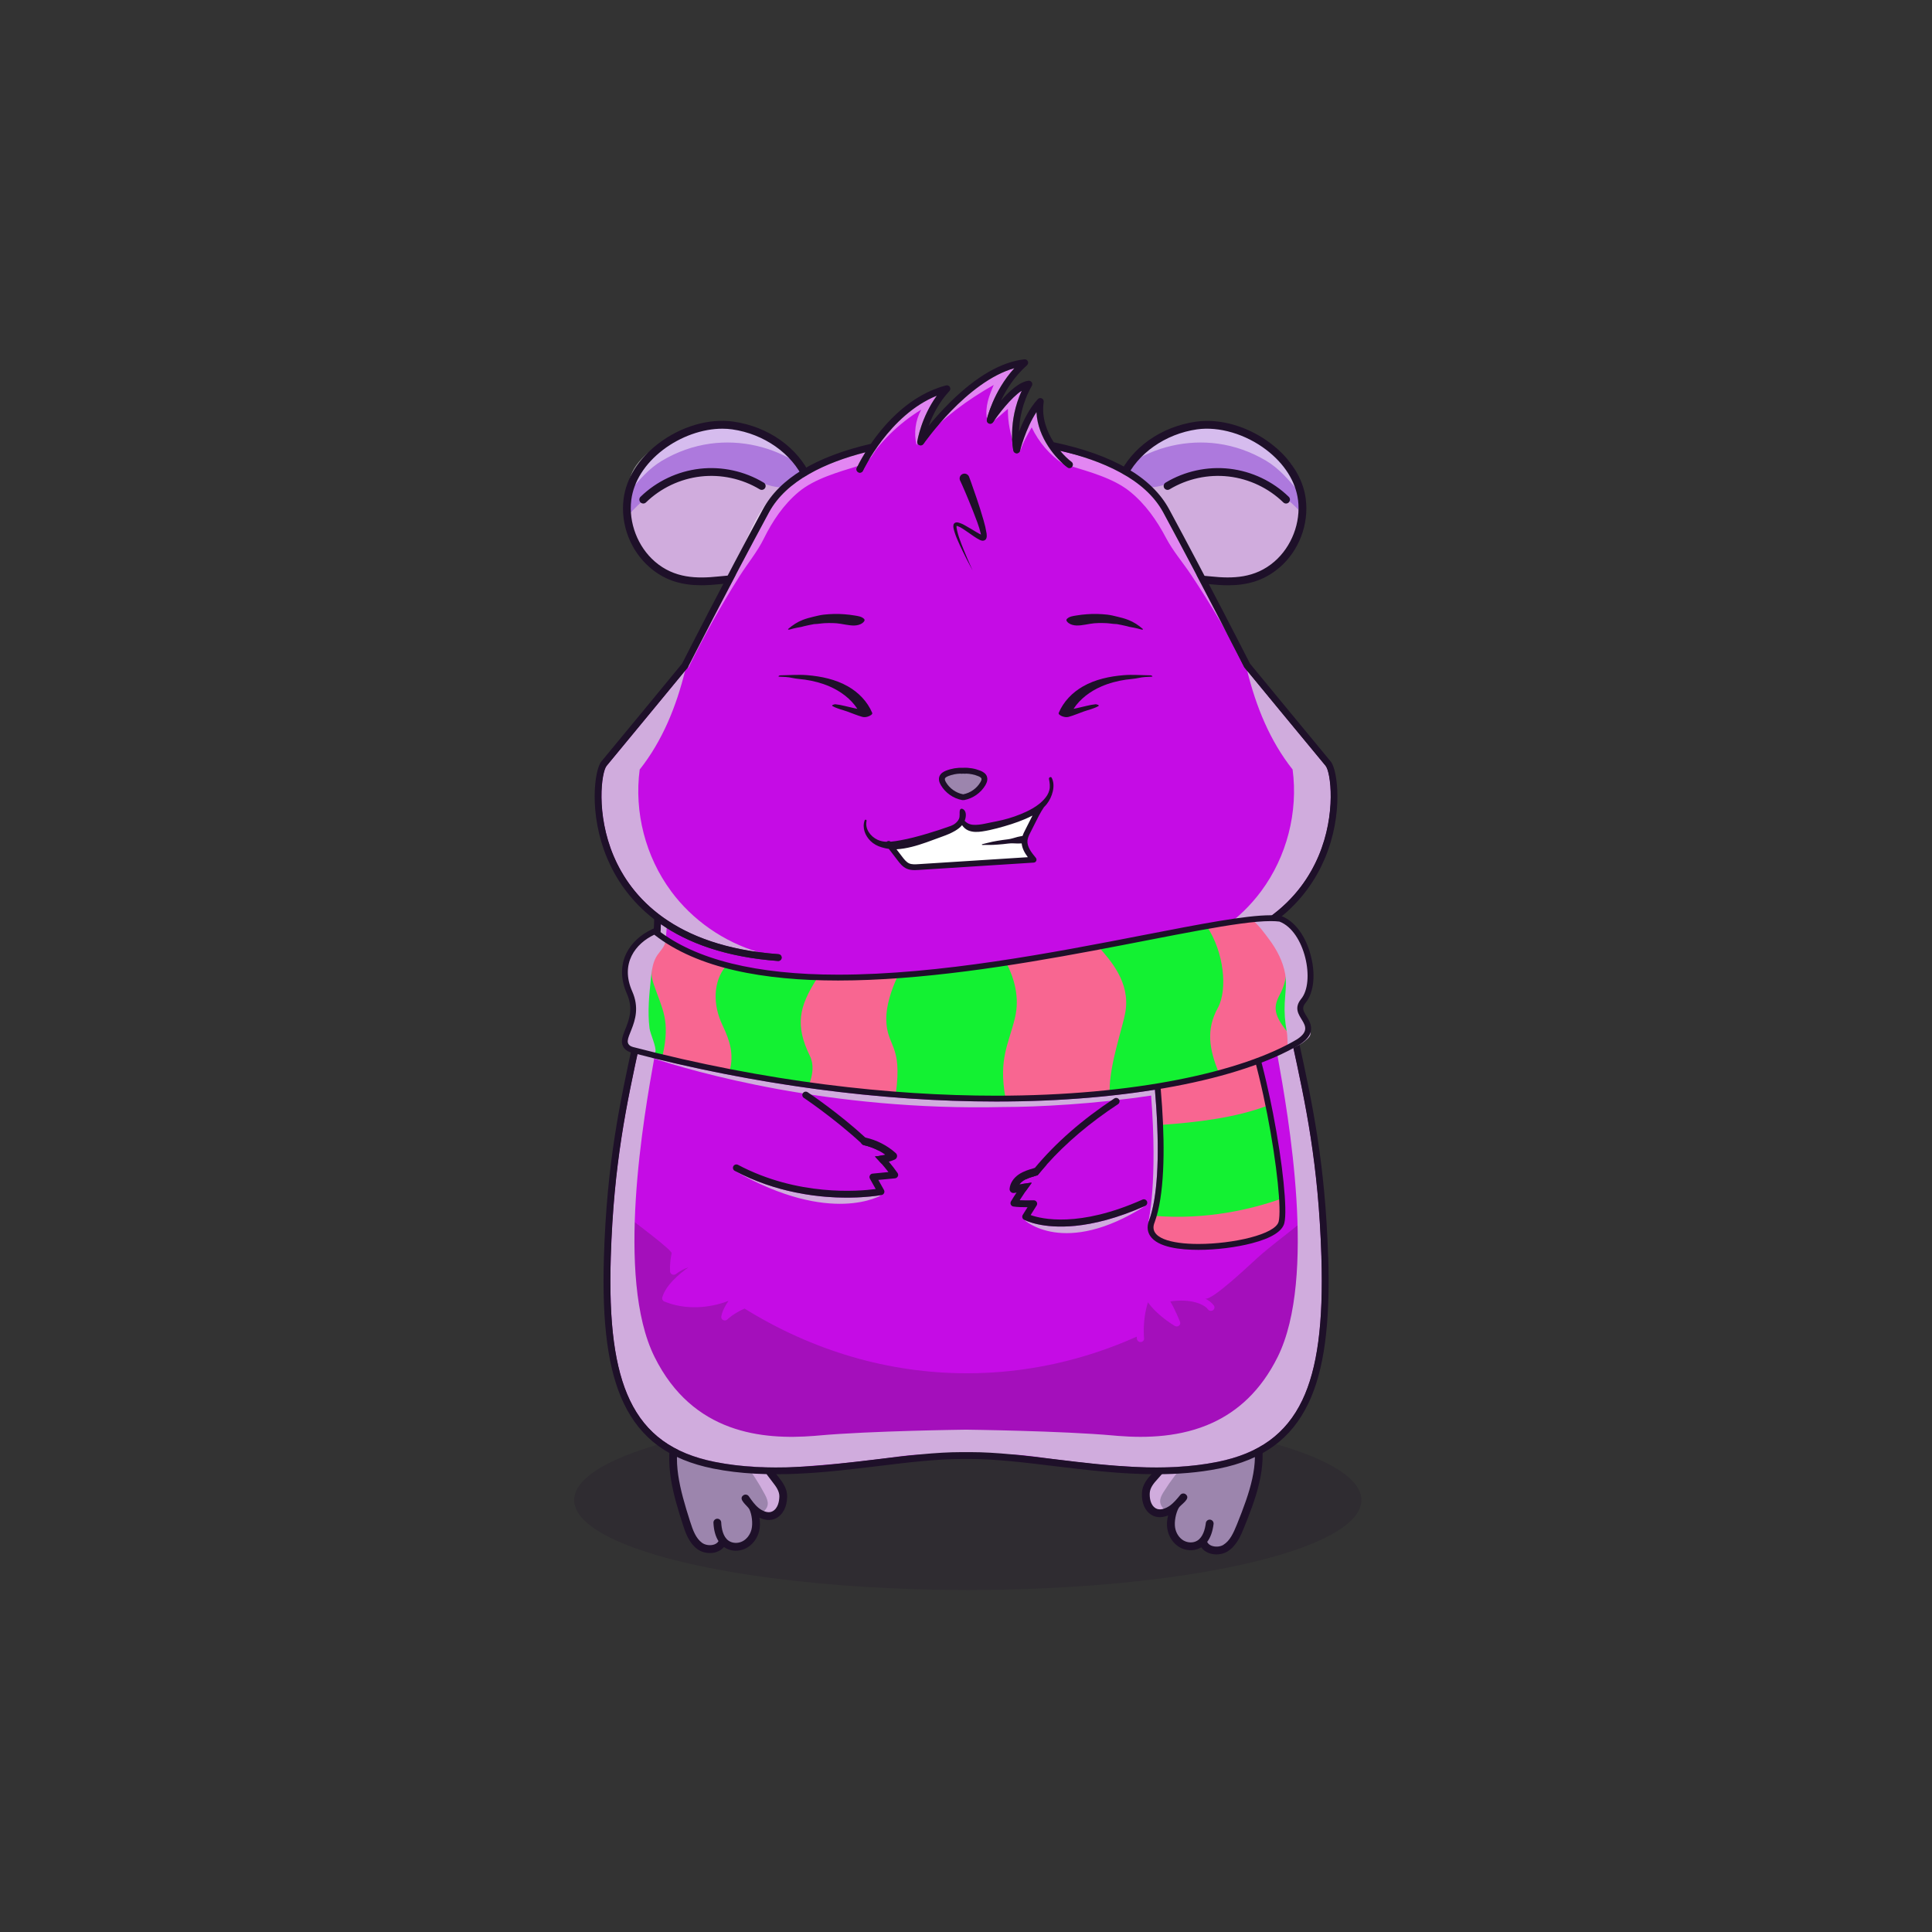 
<svg xmlns="http://www.w3.org/2000/svg" viewBox="0 0 841.89 841.89" xmlns:xlink="http://www.w3.org/1999/xlink">

<rect x="0" y="0" width="841.89" height="841.89" fill="#333333" stroke="none"/>

<title>CryptoHamsters</title>
<desc xmlns:cryptohamsters="https://cryptohamsters.co/">
<cryptohamsters:gene-1>3</cryptohamsters:gene-1>
<cryptohamsters:gene-2>12913893</cryptohamsters:gene-2>
<cryptohamsters:gene-3>1306930</cryptohamsters:gene-3>
<cryptohamsters:gene-4>16279185</cryptohamsters:gene-4>
<cryptohamsters:gene-5>19</cryptohamsters:gene-5>
<cryptohamsters:gene-6>15860822</cryptohamsters:gene-6>
<cryptohamsters:gene-7>9</cryptohamsters:gene-7>
<cryptohamsters:gene-8>15</cryptohamsters:gene-8>
<cryptohamsters:gene-9>11368925</cryptohamsters:gene-9>
<cryptohamsters:gene-10>12300781</cryptohamsters:gene-10>
<cryptohamsters:gene-11>9174093</cryptohamsters:gene-11>
<cryptohamsters:gene-12>3</cryptohamsters:gene-12>
<cryptohamsters:gene-13>5</cryptohamsters:gene-13>
<cryptohamsters:gene-14>4</cryptohamsters:gene-14>
<cryptohamsters:gene-15>13842286</cryptohamsters:gene-15>
<cryptohamsters:gene-16>15541169</cryptohamsters:gene-16>
<cryptohamsters:gene-17>7448312</cryptohamsters:gene-17>
<cryptohamsters:gene-18>10257837</cryptohamsters:gene-18>
</desc>


<rect width="841.89" height="841.89" fill="transparent"/>

<g id="tail-texture">
</g>

<g id="tail">
</g>

<g id="ears-texture">
  <g id="ears-texture" clip-path="url(#clip-ears-base)">
    <polygon points="167.71 75.4 312.51 65.7 443.53 115.85 439.31 386.94 313.71 392.84 167.71 373.05 167.71 75.4" class="ears-texture-primary" fill="#ad79dd"/>
    <polygon points="673.69 107.76 555.15 85.11 450.54 116.92 447.31 383.83 577.26 392.84 673.69 385.99 673.69 107.76" class="ears-texture-primary" fill="#ad79dd"/>
  </g>
</g>

<g id="ears">
  <defs>
    <clipPath id="clip-ears-base">
      <path id="c`" data-name="fill" d="M353.7,221.41c0,9.67-4.19,18.45-11.21,23.48-7.21,5.18-16.12,5.97-24.74,6.73-1.6,.14-3.14,.28-4.68,.43-2.44,.25-4.92,.44-7.4,.44-7.17,0-14.35-1.51-20.83-7.11-6.09-5.26-9.96-13.12-10.69-21.17-.2-2.13-.16-4.28,.1-6.41,1.04-8.3,6.07-16.27,14.15-22.44,7.83-5.97,17.44-9.39,26.38-9.39,1.55,0,3.04,.1,4.44,.31,13.5,1.93,25.51,10.06,31.08,20.91,.25,.49,.49,.99,.72,1.5,1.76,3.92,2.69,8.32,2.69,12.73Zm212.77-3.6c-1.04-8.3-6.07-16.28-14.15-22.46-9.19-7-21-10.48-30.81-9.08-13.31,1.9-25.17,9.83-30.84,20.46-.35,.64-.66,1.28-.96,1.95-5.74,12.77-2,28.68,8.53,36.21,7.21,5.18,16.12,5.97,24.79,6.74,1.56,.14,3.09,.27,4.62,.43,2.45,.26,4.93,.44,7.42,.44,7.15,0,14.33-1.51,20.82-7.11,6.38-5.51,10.33-13.87,10.78-22.32,.09-1.76,.03-3.52-.19-5.25Z" style="fill: #d91c5c;"/>
    </clipPath>
  </defs>

  <g>
    <path id="ca" data-name="shadow" d="M353.7,221.41c0,9.67-4.19,18.45-11.21,23.48-7.21,5.18-16.12,5.97-24.74,6.73-1.6,.14-3.14,.28-4.68,.43-2.44,.25-4.92,.44-7.4,.44-7.17,0-14.35-1.51-20.83-7.11-6.09-5.26-9.96-13.12-10.69-21.17,4.5-5.37,10.42-9.81,15.94-12.55,11.3-5.64,24.85-7.07,36.91-3.03,4.2,1.4,8.29,3.4,12.7,3.71,4.17,.3,8.87-1.44,10.6-5.15,.25,.49,.49,.99,.72,1.5,1.76,3.92,2.69,8.32,2.69,12.73Zm198.02-9.76c-11.3-5.64-24.85-7.07-36.91-3.03-4.2,1.4-8.29,3.4-12.7,3.71s-9.42-1.65-10.87-5.82c-.2,.07-.38,.14-.57,.22-.35,.64-.66,1.28-.96,1.95-5.74,12.77-2,28.68,8.53,36.21,7.21,5.18,16.12,5.97,24.79,6.74,1.56,.14,3.09,.27,4.62,.43,2.45,.26,4.93,.44,7.42,.44,7.15,0,14.33-1.51,20.82-7.11,6.38-5.51,10.33-13.87,10.78-22.32-4.36-4.85-9.83-8.86-14.94-11.41Z" fill="#d0acdd" style="mix-blend-mode: multiply;"/>
    <path id="cb" data-name="light" d="M288.52,200.72c-5.83,3.47-9.94,8.42-14.26,13.52-1.49-10.2,7.43-16.95,14.95-21.94,5.48-3.63,11.75-6.09,18.27-6.95,15.26-2.03,31.39,4.66,40.73,16.91-11.26-7.55-25.34-10.78-38.77-8.92-7.38,1.02-14.52,3.58-20.92,7.39Zm263.13,0c5.83,3.47,9.94,8.42,14.26,13.52,1.49-10.2-7.43-16.95-14.95-21.94-5.48-3.63-11.75-6.09-18.27-6.95-15.26-2.03-31.39,4.66-40.73,16.91,11.26-7.55,25.34-10.78,38.77-8.92,7.38,1.02,14.52,3.58,20.92,7.39Z" fill="#fff" opacity="0.5" style="mix-blend-mode: overlay"/>
    <path id="cc" data-name="line" d="M280.3,219.41c-.44,0-.89-.17-1.22-.52-.65-.67-.64-1.75,.03-2.4,6.97-6.78,16.14-11.12,25.8-12.23,9.66-1.11,19.57,1.04,27.9,6.06,.8,.48,1.06,1.53,.58,2.33-.48,.8-1.53,1.06-2.33,.58-7.69-4.63-16.84-6.62-25.76-5.59-8.92,1.03-17.38,5.04-23.82,11.3-.33,.32-.76,.48-1.18,.48Zm281.33-.52c.65-.67,.64-1.75-.03-2.4-6.97-6.78-16.14-11.12-25.8-12.23-9.66-1.11-19.57,1.04-27.9,6.06-.8,.48-1.06,1.53-.58,2.33,.48,.8,1.53,1.06,2.33,.58,7.69-4.63,16.84-6.62,25.76-5.59,8.92,1.03,17.38,5.04,23.82,11.3,.33,.32,.76,.48,1.18,.48s.89-.17,1.22-.52Zm-4.08,28.41c-7.07,6.1-14.78,7.74-22.42,7.74-2.6,0-5.2-.19-7.76-.45-1.51-.16-3.04-.3-4.57-.43-8.98-.79-18.26-1.61-26.05-7.2-7.85-5.63-12.26-15.5-12.26-25.62,0-4.65,.93-9.35,2.89-13.71,5.64-12.56,18.58-21.72,33.76-23.88,10.63-1.52,22.86,2.07,32.72,9.58,8.64,6.6,14.02,15.17,15.15,24.16,1.39,11.09-2.99,22.52-11.45,29.83Zm8.08-29.4c-1.01-8.07-5.92-15.84-13.83-21.88-9.01-6.87-20.58-10.28-30.17-8.92-13.83,1.97-26.05,10.57-31.14,21.91-5.58,12.41-1.95,27.86,8.25,35.17,7.04,5.05,15.85,5.82,24.37,6.58,1.56,.14,3.1,.27,4.63,.43,9.31,.98,19.1,.87,27.6-6.48,7.5-6.47,11.54-17,10.3-26.83Zm-221.65,29.05c-7.79,5.59-17.08,6.41-26.05,7.2-1.53,.14-3.06,.27-4.57,.43-2.56,.26-5.16,.45-7.76,.45-7.64,0-15.35-1.63-22.42-7.74-8.46-7.31-12.84-18.73-11.45-29.83,1.13-8.98,6.51-17.56,15.15-24.16,9.85-7.51,22.08-11.1,32.72-9.58,15.18,2.17,28.13,11.32,33.76,23.88,6.21,13.84,2.1,31.11-9.37,39.33Zm8.87-25.55c0-4.2-.84-8.44-2.61-12.38-5.09-11.34-17.31-19.94-31.14-21.91-1.4-.2-2.85-.3-4.32-.3-8.61,0-18.16,3.35-25.86,9.21-7.9,6.04-12.82,13.8-13.83,21.88-1.24,9.83,2.8,20.36,10.3,26.83,8.5,7.34,18.29,7.45,27.6,6.48,1.54-.16,3.09-.3,4.63-.43,8.52-.76,17.33-1.53,24.37-6.58,6.96-4.99,10.85-13.77,10.85-22.79Z" style="fill: #1e1029;"/>
  </g>
</g>

<g id="legs-texture">
  <ellipse cx="421.72" cy="653.67" rx="171.53" ry="39.19" fill="#1e1029" opacity="0.2"/>

  <g id="legs-texture" clip-path="url(#clip-legs-base)">
    <polygon points="168 463.87 312.8 454.16 443.82 504.31 439.61 775.41 314 781.31 168 761.51 168 463.87" class="skin-texture-primary" fill="#9c85ad"/>
    <polygon points="673.98 496.22 555.44 473.57 450.83 505.39 447.6 772.29 577.55 781.31 673.98 774.45 673.98 496.22" class="skin-texture-primary" fill="#9c85ad"/>
  </g>
</g>

<g id="legs">
  <defs>
    <clipPath id="clip-legs-base">
      <path id="fill-7" data-name="fill" d="M337.33,645.35c1.61,2.04,3.18,4.25,3.13,6.84h0c-.1,3.55-1.37,6.11-3.58,7.2-2.21,1.12-5.01-.13-6.89-1.67-1.75-1.44-3.09-3.36-4.39-5.22-.27-.39-.8-.48-1.2-.21-.37,.26-.39,.46-.4,.53-.07,.68,1.08,1.88,1.84,2.68,.64,.67,1.2,1.25,1.47,1.82,1.23,2.55,1.66,6.65,.99,9.33-.63,2.53-2.27,4.69-4.39,5.77-.34,.17-.69,.31-1.04,.43-2,.64-4.25,.37-5.88-.77-2.12-1.49-3.36-4.47-3.57-8.61-.01-.23-.11-.44-.28-.59-.17-.15-.39-.23-.61-.22-.23,0-.44,.11-.59,.28-.15,.17-.23,.38-.22,.61,.15,3.13,.84,5.67,2.07,7.57l.28,.43-.25,.45c-.48,.84-1.3,1.49-2.37,1.86-2.01,.68-4.42,.32-6.03-.84-2.92-2.11-4.25-5.7-5.57-9.83-4.56-14.29-8.01-27.1-3.94-39.21,1.29-3.85,3.17-6.81,5.58-8.81,2.83-2.33,6.48-3.21,9.52-2.3,4.32,1.31,7.31,5.76,9.95,9.69l.37,.55c.45,.66,.89,1.31,1.32,1.92l8.95,12.48c.5,.69,.99,1.39,1.49,2.09,1.36,1.94,2.74,3.89,4.21,5.74Zm209.32-19.64c-1.01-3.94-2.67-7.03-4.92-9.19-2.65-2.53-6.23-3.68-9.33-2.99-4.41,.99-7.71,5.21-10.64,8.93-.64,.81-1.26,1.61-1.87,2.34l-9.84,11.79c-.52,.61-1.03,1.23-1.54,1.85l-.14,.17c-1.39,1.69-2.96,3.61-4.58,5.38-1.76,1.91-3.49,3.99-3.62,6.59-.1,2.05,.16,5.73,3.03,7.44,2.12,1.28,5.01,.24,7-1.16,1.83-1.29,3.3-3.09,4.77-4.88,.3-.36,.83-.41,1.19-.13,.36,.29,.36,.5,.37,.56,.02,.68-1.22,1.8-2.03,2.54-.69,.62-1.28,1.16-1.59,1.7-1.41,2.45-2.15,6.5-1.68,9.22,.44,2.57,1.92,4.84,3.95,6.08,.32,.2,.67,.37,1.01,.51,1.96,.79,4.22,.68,5.91-.34,2.83-1.69,3.84-5.46,4.19-8.32,.03-.23,.14-.43,.32-.57,.18-.14,.4-.2,.62-.17,.48,.06,.8,.48,.75,.95-.38,3.1-1.26,5.59-2.62,7.4l-.31,.41,.22,.46c.41,.88,1.18,1.58,2.24,2.03l.05,.02c1.93,.77,4.33,.61,6.01-.42,3.06-1.88,4.65-5.36,6.28-9.39h0c5.59-13.92,9.97-26.45,6.8-38.81Z" style="fill: #f16ea5;"/>
    </clipPath>
  </defs>

  <g>
    <path id="shadow-6" data-name="shadow" d="M333.27,651.17c-2.59-4.93-5.66-9.62-9.14-13.97-3.62-4.53-7.79-8.77-12.94-11.44-5.15-2.67-11.41-3.62-16.81-1.49,1.66-3.72,3.78-7.4,7.05-9.83s7.95-3.34,11.48-1.31c1.79,1.03,3.12,2.68,4.41,4.29,6.3,7.89,12.6,15.78,18.67,23.85,1.75,2.33,3.5,4.72,4.48,7.46s1.08,5.94-.39,8.45c-.89,1.52-2,2.85-3.8,3.19-.54,.1-4.49-.85-4.2-1.09,3.18-2.6,3.02-4.65,1.2-8.12Zm173.89-1.19c2.95-4.73,6.35-9.18,10.14-13.26,3.95-4.25,8.41-8.17,13.74-10.46,5.33-2.29,11.65-2.77,16.87-.25-1.39-3.84-3.22-7.66-6.31-10.32s-7.68-3.92-11.36-2.15c-1.86,.89-3.31,2.44-4.71,3.95-6.86,7.4-13.73,14.81-20.37,22.42-1.92,2.19-3.84,4.45-5.02,7.11-1.18,2.67-1.52,5.85-.23,8.46,.78,1.58,1.79,2.99,3.56,3.46,.53,.14,4.55-.52,4.27-.78-2.98-2.83-2.67-4.86-.6-8.18Z" fill="#d0acdd" style="mix-blend-mode: multiply;"/>
    <path id="line-5" data-name="line" d="M339.33,643.77c-1.43-1.78-2.78-3.71-4.1-5.57-.51-.72-1.01-1.44-1.53-2.16l-8.95-12.48c-.54-.75-1.09-1.58-1.66-2.41-2.87-4.29-6.14-9.13-11.32-10.7-3.85-1.16-8.4-.1-11.88,2.77-2.78,2.3-4.93,5.65-6.38,9.96-4.66,13.89,.3,29.43,3.93,40.79,1.12,3.52,2.66,8.35,6.51,11.12,2.26,1.63,5.45,2.11,8.17,1.24l.18-.06c1.33-.46,2.4-1.2,3.18-2.16,.02,.02,.04,.04,.06,.05,2.3,1.61,5.33,2,8.09,1.11,.49-.16,.98-.36,1.45-.6,2.77-1.41,4.9-4.19,5.71-7.42,.46-1.88,.49-3.91,.11-5.94,2.2,1.07,4.78,1.52,7.13,.36,3.1-1.55,4.87-4.9,4.98-9.43,.08-3.45-1.85-6.18-3.68-8.48Zm.28,8.4c-.05,1.85-.5,5.17-3.11,6.46-1.87,.94-4.38-.26-5.98-1.57-1.66-1.36-2.97-3.24-4.23-5.05-.54-.77-1.6-.95-2.37-.42-2.52,1.77,1.9,4.58,2.63,6.09,1.12,2.33,1.56,6.24,.93,8.75-.57,2.3-2.05,4.25-3.95,5.22-1.96,1-4.38,.89-6.05-.28-2.41-1.69-3.07-5.26-3.2-7.95-.04-.94-.84-1.67-1.78-1.62-.93,.05-1.66,.84-1.61,1.78,.16,3.31,.91,5.97,2.21,7.99-.46,.82-1.26,1.25-1.91,1.47-1.7,.56-3.85,.28-5.25-.73-2.71-1.96-3.98-5.41-5.25-9.4-4.52-14.15-7.93-26.81-3.94-38.68,1.24-3.7,3.03-6.53,5.32-8.42,2.61-2.15,5.97-2.97,8.73-2.14,4.03,1.22,6.93,5.53,9.49,9.35,.59,.87,1.15,1.71,1.71,2.5l8.95,12.48c.51,.7,1.01,1.42,1.52,2.13,1.34,1.9,2.72,3.87,4.21,5.73,1.51,1.92,2.99,3.97,2.94,6.29Zm209.51-27.1c-1.13-4.4-3.02-7.9-5.63-10.4-3.26-3.12-7.72-4.51-11.64-3.63-5.29,1.18-8.9,5.78-12.09,9.84-.62,.79-1.24,1.57-1.83,2.29l-9.85,11.78c-.57,.68-1.12,1.36-1.68,2.04-1.45,1.76-2.94,3.58-4.49,5.26-1.99,2.16-4.11,4.74-4.29,8.19-.23,4.52,1.29,7.99,4.27,9.77,2.24,1.32,4.86,1.07,7.13,.16-.53,2-.65,4.02-.33,5.93,.57,3.29,2.49,6.21,5.15,7.82,.46,.28,.92,.51,1.4,.7,2.69,1.08,5.75,.92,8.15-.52,.02,0,.05-.03,.07-.04,.7,1.01,1.73,1.83,3.01,2.38l.18,.07c2.64,1.06,5.86,.81,8.23-.64,4.04-2.48,5.93-7.18,7.31-10.61,4.45-11.07,10.54-26.21,6.91-40.4Zm-16,48.11c-1.47,.9-3.64,1.02-5.29,.34-.63-.27-1.4-.76-1.79-1.61,1.44-1.91,2.38-4.51,2.79-7.8,.11-.94-.55-1.78-1.48-1.9-.93-.12-1.78,.55-1.9,1.48-.33,2.68-1.25,6.19-3.78,7.7-1.74,1.04-4.17,.97-6.05-.17-1.83-1.11-3.15-3.16-3.55-5.5-.44-2.55,.29-6.42,1.58-8.65,.84-1.46,5.45-3.94,3.06-5.89-.73-.59-1.79-.48-2.39,.25-1.4,1.71-2.85,3.48-4.6,4.72-1.68,1.18-4.28,2.2-6.08,1.12-2.49-1.48-2.71-4.82-2.62-6.67,.12-2.32,1.74-4.26,3.39-6.06,1.61-1.75,3.14-3.61,4.61-5.41,.56-.67,1.11-1.35,1.67-2.01l9.84-11.79c.62-.74,1.25-1.54,1.89-2.36,2.84-3.62,6.04-7.7,10.15-8.63,2.82-.62,6.1,.44,8.56,2.78,2.14,2.05,3.71,5.01,4.69,8.79,3.1,12.12-1.23,24.5-6.77,38.28-1.57,3.88-3.09,7.23-5.94,8.98Z" style="fill: #1e1029;"/>
  </g>
</g>

<g id="body-texture">
  <g id="body-texture" clip-path="url(#clip-body-base)">
    <polygon points="168 781.31 673.98 781.31 673.98 65.7 167.91 65.7 168 781.31" class="body-texture-primary" fill="#c50ce5"/>
    <path d="M674.02,781.25V423.85s-40.79,49.8-55.22,63.92c-10.34,10.11-19.55,18.33-32.36,28.47-6.55,5.18-12.19,10.44-19.26,16.29-6.48,5.36-12.86,9.91-19.23,15.58-2.47,2.2-20.09,19.08-22.81,17.75,1.54,.75,2.87,1.73,3.81,3.02,.49,.67,.31,1.6-.4,2.07-.71,.47-1.68,.3-2.17-.38-1.57-2.16-7.31-4.81-16.4-3.46,2.14,3.66,4.14,8.64,4.24,8.89,.24,.6,.05,1.27-.46,1.68-.52,.41-1.25,.45-1.82,.12-.37-.22-7.74-4.6-11.7-10.31-2.56,8.07-1.71,15.59-1.7,15.68,.1,.82-.52,1.55-1.38,1.65-.06,0-.12,0-.18,0-.78,0-1.46-.56-1.55-1.32,0-.07-.05-.44-.09-1.04-23.4,10.47-48.33,15.96-73.93,15.96-34.21,0-67.2-9.76-96.96-28.19-4.86,2.14-7.44,4.66-7.47,4.7-.3,.3-.72,.46-1.13,.46-.24,0-.48-.05-.71-.16-.62-.3-.95-.94-.83-1.59,.45-2.36,1.7-4.71,3.15-6.78-8.24,3.21-18.74,4.1-27.98,.27-.71-.29-1.09-1.04-.89-1.75,1.48-5.24,7.09-10.07,11.45-13.15-1.86,.62-3.72,1.62-5.52,2.95-.46,.34-1.08,.41-1.61,.18-.53-.23-.88-.72-.92-1.27-.17-2.8,.19-5.61,.68-7.99,.27-1.31-16.39-13.71-18.27-15.2-5.63-4.48-11.64-9.04-17.79-13.39-9.63-6.81-16.34-13.01-25.88-20.31-16.12-12.33-19.41-16.04-30.47-24.67-2.33-1.82-32.36-28.44-32.36-28.44l.16,337.14h505.98Z" style="fill: #211915; opacity: 0.2;mix-blend-mode: multiply"/>
  </g>
</g>

<g id="body">
  <defs>
    <clipPath id="clip-body-base">
      <path id="c" data-name="fill" d="M575.82,547.72c.91,28.83-1.73,48.68-8.32,62.46-7.03,14.7-18.78,23.23-36.98,26.88-3.73,.75-7.49,1.3-11.26,1.68-19.7,2.01-39.93-.45-59.6-2.83-6.09-.74-12.02-1.46-17.76-2.01-6.63-.65-13-1.09-19.06-1.09h-3.68c-6.09,0-12.51,.43-19.18,1.1-5.69,.55-11.59,1.27-17.63,2.01-19.67,2.38-39.9,4.85-59.6,2.83-3.78-.38-7.54-.93-11.27-1.68-18.2-3.65-29.95-12.18-36.98-26.88-6.59-13.78-9.23-33.63-8.32-62.46,1.28-40.79,6.88-66.54,12.81-93.8,1.97-9.06,4.01-18.44,5.88-28.42,2.02-10.8,2.92-16.54,3.14-22.77,.82,.57,1.67,1.13,2.53,1.68,11.45,7.26,27.1,12.77,48.5,14.36,.81,.06,1.53-.55,1.59-1.37,.06-.82-.55-1.54-1.38-1.6-3.07-.23-6.01-.54-8.84-.93-17.2-2.34-30.04-7.46-39.64-13.88-2.11-1.39-4.05-2.86-5.86-4.37-8.84-7.4-14.22-15.89-17.48-23.59-7.79-18.39-5.32-36.6-3.09-39.3,4.71-5.64,28.75-34.82,34.2-41.45,.68-.82,1.07-1.29,1.1-1.33,.07-.09,.13-.18,.18-.27,.18-.35,17.57-34.6,35.27-67.35,7.6-14.06,24.91-21.88,42-26.24-2.32,3.76-3.58,6.42-3.74,6.77-.34,.74-.02,1.62,.73,1.97,.2,.09,.41,.14,.62,.14,.56,0,1.1-.32,1.35-.87,.12-.25,11.48-24.33,32.17-32.68-6.77,9.35-8.43,19.45-8.51,19.93-.11,.69,.27,1.36,.92,1.62s1.39,.03,1.78-.54c.2-.3,18.93-27.17,39.6-32.99-9.28,10.23-11.86,21.87-11.98,22.42-.14,.7,.22,1.4,.88,1.68,.66,.27,1.42,.04,1.82-.55,2.15-3.22,7.76-10.65,12.49-13.76-6.2,13.54-3.76,25.58-3.64,26.13,.14,.68,.74,1.16,1.43,1.18,.67,.03,1.3-.46,1.47-1.13,.03-.12,2.41-9.63,7.15-16.85,.54,11.38,8.7,20.51,13.5,24.08,.65,.49,1.59,.36,2.08-.31,.48-.65,.35-1.59-.31-2.08-1.25-.94-3.1-2.61-4.99-4.87,18.05,4.21,36.95,12.1,44.97,26.94,17.71,32.75,35.1,67,35.27,67.35,.05,.09,.11,.19,.18,.27,.3,.36,30.01,36.44,35.3,42.78,2.24,2.69,4.72,20.91-3.08,39.3-3.27,7.7-8.64,16.19-17.49,23.6-1.75,1.46-3.64,2.89-5.68,4.25-11.19,7.52-26.83,13.29-48.65,14.92-.82,.06-1.44,.77-1.38,1.6,.06,.78,.71,1.38,1.49,1.38,.03,0,.07,0,.11,0,21.5-1.6,37.19-7.15,48.65-14.46,.82-.52,1.61-1.05,2.38-1.58,.22,6.23,1.1,11.98,3.14,22.77,1.87,9.98,3.91,19.35,5.88,28.42,5.92,27.26,11.53,53.01,12.81,93.81Z" style="fill: #eb008b;"/>
    </clipPath>
  </defs>

  <path id="d" data-name="light" d="M300.25,286.77c8.08-15.5,16.26-31.02,23.07-47.12,3.47-8.19,7.03-16.54,12.93-23.2,10.56-11.91,26.88-16.63,42.42-20.09-1.32,2.22-3.42,4.47-4.73,6.68-8.61,2.69-18.97,5.52-25.98,11.38-6.52,5.46-11.38,12.7-15.11,20.28-2.86,5.81-7.09,10.86-10.59,16.39-8.21,12.97-15.7,26.39-22.42,40.19m242.18-5.39c-8.48-15.35-17.07-30.72-24.3-46.67-3.68-8.11-7.46-16.38-13.54-22.98-10.87-11.8-27.32-16.47-42.94-19.89,1.38,2.2,3.53,4.43,4.91,6.62,8.68,2.66,19.11,5.46,26.28,11.27,6.67,5.41,11.71,12.58,15.64,20.08,3.01,5.76,7.37,10.76,11.02,16.24,8.55,12.84,16.39,26.14,23.47,39.8m-141.11-111.87c-2.57,4.66-3.31,10.3-2.04,15.46,2.58-4.81,3.29-10.11,6.24-14.86,1.05-1.7,2.2-3.35,3.41-4.94,.83-1.1,2.25-2.13,2.77-3.4-1.3,.73-2.83,.73-4.22,1.21s-2.89,1.07-4.29,1.71c-2.86,1.3-5.6,2.88-8.18,4.69-5.15,3.63-9.63,8.2-13.14,13.44-1.9,2.84-3.86,6.05-4.84,9.33,1.65,.05,3.81-4.26,4.85-5.54,1.8-2.24,3.72-4.37,5.76-6.38,4.13-4.08,8.73-7.69,13.68-10.71Zm28.6,3.86c2.84-9.33,8.13-17.9,15.18-24.63-9.28,1.63-17.78,6.48-24.89,12.67-7.11,6.19-12.93,13.71-18.37,21.4,9.09-9.74,19.47-17.49,31.06-24.05-2.07,4.82-3.81,9.42-2.99,14.61Zm9.16-4.21c-.08,5.81,1.06,11.63,3.31,16.98,.47-9.08,2.44-18.08,5.82-26.52-.28,.7-4.38,2.15-5.2,2.67-1.7,1.08-3.31,2.31-4.79,3.67s-7.59,7.11-6.43,9.14c2.6-1.6,4.94-3.98,7.3-5.93Zm9.37,4.05c-2.69,4.55-4.31,8.88-3.95,14.26,1.17-3.67,3.05-6.91,4.95-10.22,3.05,6.43,7.86,12.02,13.77,15.99-5.92-7.29-9.76-16.26-10.94-25.58,.11,.89-3.25,4.56-3.83,5.55Z" fill="#fff" opacity="0.5" style="mix-blend-mode: overlay"/>
  <path id="e" data-name="shadow" d="M567.5,610.17c-7.03,14.7-18.78,23.23-36.98,26.88-3.73,.75-7.49,1.3-11.26,1.68-8.15,.68-13.89,1.15-24.96,.51-13.14-.76-19.4-1.42-35.73-3.47-5.33-.67-11.31-1.66-16.68-1.88-7.04-.31-14.09-.48-21.15-.47-6.93,0-13.85,.17-20.77,.48-5.5,.23-12.18,1.37-17.63,2.01-14.78,1.72-18.69,2.13-35.16,3.36-7.99,.6-14.37,.28-24.44-.53-3.78-.38-7.54-.93-11.27-1.68-18.2-3.65-29.95-12.18-36.98-26.88-6.59-13.78-9.23-33.63-8.32-62.46,1.28-40.79,6.88-66.54,12.81-93.8,1.97-9.06,4.01-18.44,5.88-28.42,2.02-10.8,2.92-16.54,3.14-22.77,.82,.57,1.67,1.13,2.53,1.68-.48,6.22-1.3,12.49-1.56,18.37-.56,12.59-1.52,25.23-3.75,37.64-4.6,25.56-17.16,96.3,0,130.87,16.67,33.58,47.22,36.17,69.55,34.42,.66-.05,1.32-.11,1.96-.17,22.47-2.04,64.26-2.55,64.26-2.55,0,0,41.79,.51,64.26,2.55,.64,.06,1.29,.12,1.95,.17,12.46,.98,27.48,.59,41.22-5.75,10.88-5.03,20.97-13.81,28.34-28.66,17.16-34.57,4.6-105.31,0-130.87-2.37-13.18-3.32-26.62-3.85-39.98-.15-3.86-.55-7.79-.92-11.73-.14-1.46-.27-2.93-.38-4.39,.82-.52,1.61-1.05,2.38-1.58,.22,6.23,1.1,11.98,3.14,22.77,1.87,9.98,3.91,19.35,5.88,28.42,5.92,27.26,11.53,53.01,12.81,93.81,.91,28.83-1.73,48.68-8.32,62.46Zm-275.06-221.82c-11.14-15.03-16.16-34.47-13.69-53.01,9.94-12.55,15.95-27.5,19.79-43.05-5.45,6.62-29.49,35.8-34.2,41.45-2.24,2.69-4.71,20.91,3.09,39.3,3.26,7.7,8.64,16.18,17.48,23.59,1.8,1.51,3.75,2.98,5.86,4.37,9.6,6.42,22.44,11.54,39.64,13.88-15.05-4.48-28.62-13.88-37.97-26.51Zm219.17,26.51c17.2-2.34,30.04-7.46,39.64-13.88,2.11-1.39,4.05-2.86,5.86-4.37,8.84-7.4,14.22-15.89,17.48-23.59,7.79-18.39,5.32-36.6,3.09-39.3-4.71-5.64-28.75-34.82-34.2-41.45,3.84,15.56,9.85,30.5,19.79,43.05,2.47,18.55-2.54,37.99-13.69,53.01-9.35,12.63-22.92,22.03-37.97,26.51Zm-11.15,117.27l.13,.03c.05-.14,.1-.28,.16-.42,3.53-9.61,4.6-26.7,3.09-49.44-.17-2.52-.36-5.02-.57-7.46-20.77,3.35-44.29,5.15-69.19,5.15-47.94,0-99.74-6.61-150.36-19.14,18.22,6.03,77.58,23.35,153.54,21.54,14.79,0,39.91-1.3,64.35-4.99,2.93,37.92-1.15,54.72-1.15,54.72Z" fill="#d0acdd" style="mix-blend-mode: multiply;"/>
  <path d="M422.25,207.69l.94,2.55c.58,1.62,1.4,3.95,2.35,6.76s2.03,6.09,3.05,9.69c.57,1.88,1.01,3.79,1.32,5.73,0,.27,.06,.54,.07,.85,.03,.38,0,.76-.1,1.12-.05,.17-.11,.33-.2,.48-.15,.25-.38,.46-.65,.59-.18,.08-.38,.13-.58,.15-.14,.01-.29,.01-.43,0-.35-.05-.7-.16-1.02-.31-.94-.47-1.83-1.01-2.69-1.61-1.65-1.12-3.22-2.29-4.81-3.3-.73-.49-1.51-.89-2.34-1.19-.12-.03-.24-.05-.36-.05l.06-.07-.04,.05,.04-.05s0,0,0,0c-.07,.35-.07,.72,0,1.07,.32,1.7,.78,3.37,1.39,5,.56,1.58,1.13,3.07,1.7,4.43,1.1,2.74,2.08,4.98,2.78,6.55s1.11,2.46,1.11,2.46l-1.27-2.38c-.85-1.52-1.95-3.71-3.23-6.37-.65-1.33-1.33-2.78-2-4.34-.75-1.64-1.35-3.35-1.79-5.1-.15-.56-.17-1.14-.07-1.7,.03-.11,.07-.22,.12-.32,.04-.07,.08-.14,.13-.2l.07-.09c.18-.19,.41-.33,.67-.4,.34-.08,.7-.08,1.05,0,1.01,.27,1.97,.67,2.87,1.19,1.75,.94,3.4,2.01,5.1,3,.78,.48,1.59,.9,2.43,1.26,.12,.05,.26,.09,.39,.1h-.24l-.1,.04h.04c-.16,.07-.29,.19-.39,.34l-.07,.14v-.33c0-.17-.06-.39-.09-.6-.42-1.78-.95-3.53-1.59-5.24-1.23-3.4-2.55-6.6-3.65-9.31s-2.09-4.96-2.77-6.53-1.13-2.45-1.13-2.45h0c-.44-1.09,.09-2.33,1.18-2.76,1.04-.42,2.23,.05,2.71,1.06l.04,.09Z" style="fill: #1e1029;"/>
  <path id="f" data-name="line" d="M578.79,547.62c.92,29.33-1.81,49.61-8.62,63.84-7.46,15.61-19.88,24.66-39.08,28.5-8.89,1.78-18.06,2.45-27.23,2.45-15.23,0-30.49-1.85-44.58-3.56-13.03-1.58-25.34-3.08-36.46-3.08h-3.68c-11.12,0-23.43,1.49-36.46,3.08-22.57,2.74-48.15,5.84-71.81,1.11-19.2-3.84-31.62-12.9-39.08-28.5-6.8-14.23-9.54-34.51-8.62-63.84,1.29-41.06,6.92-66.94,12.88-94.33,1.97-9.05,4-18.4,5.87-28.34,2.38-12.67,3.06-17.93,3.14-24.36-10.49-8.11-16.71-17.73-20.39-26.4-8.31-19.59-5.58-38.82-2.63-42.36,5.13-6.15,33.24-40.28,35.18-42.65,1.26-2.48,18.1-35.57,35.24-67.27,7.24-13.4,23.06-22.98,47.03-28.52,6.26-9.08,17.25-21.38,32.76-25.44,.65-.17,1.32,.11,1.66,.68,.34,.57,.26,1.29-.19,1.78-4.61,4.91-7.41,10.69-9.04,15.15,2.38-2.91,5.57-6.56,9.36-10.3,11.42-11.27,22.29-17.55,32.33-18.69,.64-.07,1.26,.28,1.52,.87,.26,.59,.12,1.29-.37,1.72-5.55,4.95-9.14,10.77-11.37,15.48,3.56-4.08,8.11-8.3,12.03-8.73,.56-.06,1.1,.19,1.41,.66,.31,.47,.33,1.07,.05,1.55-4.25,7.47-5.44,14.82-5.62,20.06,1.75-4.55,4.47-10.22,8.22-14.25,.44-.48,1.15-.61,1.73-.33,.59,.28,.92,.91,.83,1.56-1,6.73,1.35,12.85,4.37,17.55,25.83,5.42,42.75,15.25,50.3,29.22,17.13,31.7,33.97,64.78,35.24,67.27,1.94,2.36,30.06,36.5,35.18,42.65,2.95,3.54,5.68,22.76-2.63,42.36-3.68,8.67-9.89,18.28-20.39,26.4,.07,6.43,.76,11.69,3.13,24.36,1.86,9.94,3.9,19.29,5.87,28.33,5.96,27.4,11.59,53.27,12.88,94.34Zm-2.97,.09c-1.28-40.79-6.88-66.54-12.81-93.8-1.97-9.06-4.01-18.44-5.88-28.42-2.02-10.79-2.92-16.54-3.14-22.77-11.64,8.08-28,14.33-51.03,16.04-.04,0-.07,0-.11,0-.77,0-1.42-.6-1.48-1.38-.06-.82,.55-1.53,1.37-1.59,45.82-3.39,64.35-25.13,71.82-42.77,7.8-18.39,5.32-36.6,3.08-39.29-5.29-6.35-35-42.42-35.3-42.79-.07-.08-.13-.18-.18-.27-.17-.34-17.57-34.59-35.27-67.35-8.02-14.83-26.92-22.73-44.96-26.93,1.88,2.26,3.73,3.94,4.99,4.87,.66,.49,.8,1.42,.31,2.08-.49,.66-1.42,.8-2.08,.31-4.8-3.57-12.95-12.7-13.5-24.09-4.73,7.22-7.12,16.73-7.15,16.85-.17,.67-.8,1.17-1.47,1.13-.69-.01-1.29-.5-1.43-1.18-.12-.55-2.56-12.58,3.64-26.13-4.74,3.11-10.35,10.54-12.5,13.77-.4,.59-1.15,.82-1.82,.55-.66-.28-1.03-.98-.88-1.68,.12-.55,2.7-12.19,11.97-22.42-20.67,5.81-39.4,32.69-39.6,32.99-.39,.57-1.13,.79-1.78,.54-.64-.26-1.03-.93-.92-1.61,.08-.49,1.74-10.59,8.51-19.94-20.7,8.36-32.05,32.43-32.17,32.69-.25,.54-.79,.86-1.35,.86-.21,0-.42-.04-.62-.14-.75-.34-1.07-1.23-.73-1.97,.16-.35,1.42-3.02,3.74-6.77-17.08,4.36-34.4,12.18-42,26.23-17.7,32.76-35.1,67-35.28,67.35-.05,.1-.11,.19-.18,.27-.3,.36-30.01,36.44-35.3,42.79-2.24,2.69-4.72,20.91,3.08,39.29,7.48,17.63,26.01,39.37,71.82,42.76,.82,.06,1.43,.77,1.37,1.59-.06,.82-.78,1.43-1.59,1.37-23.03-1.71-39.39-7.96-51.03-16.04-.22,6.23-1.11,11.98-3.14,22.77-1.87,9.98-3.91,19.36-5.88,28.43-5.93,27.26-11.53,53.01-12.81,93.79-.91,28.84,1.74,48.68,8.33,62.46,7.02,14.69,18.77,23.23,36.98,26.87,23.19,4.64,47.43,1.7,70.87-1.15,13.12-1.59,25.51-3.1,36.81-3.1h3.68c11.3,0,23.69,1.5,36.81,3.1,23.44,2.84,47.68,5.79,70.87,1.15,18.21-3.64,29.95-12.18,36.98-26.87,6.59-13.78,9.23-33.63,8.33-62.46Z" style="fill: #1e1029;"/>

  <g id="g" data-name="color2">
    <path d="M547.98,463.19c-17.03,4.58-43.27,10.4-43.27,10.4,.31,3.62,.68,5.74,1.23,18.3,15.98-1.15,32.57-3.82,46.52-9.1-4.45-21.13-2.52-13.05-4.48-19.6Z" class="body-texture-ternary" fill="#f86691"/>
    <path d="M503.47,529.01c-.35,1.26-1,3.27-1.43,4.39-6.57,15.27,53.59,9.74,56.23-.33,.48-1.83,.49-6.41,.13-11.54-12.67,4.54-32.38,9.32-54.93,7.48Z" class="body-texture-ternary" fill="#f86691"/>
  </g>
  <path d="M505.83,490.2c.54,14.28,.09,29.87-2.62,39.63,22.55,1.84,42.56-2.97,55.23-7.51-.67-9.72-2.98-25.22-6.2-40.49-13.95,5.27-30.42,7.22-46.41,8.37Z" class="body-texture-secondary" fill="#13f132"/>
  
  <path id="i" data-name="outline" d="M533.31,426.24c16.11,26.99,26.41,96.1,23.87,106.1-1.41,5.56-19.91,9.73-34.97,9.73-12.03,0-21.88-2.66-19.08-9.39,8.51-23.08,1.06-79.62-2.67-96.18,0,0,17.31-8.25,32.84-10.25m1.33-2.74l-1.66,.21c-15.75,2.03-32.89,10.14-33.61,10.48l-1.84,.88,.45,1.99c1.63,7.26,4.55,25.3,5.87,45.26,1.51,22.74,.44,39.83-3.09,49.44-1.28,3.13-.45,5.44,.48,6.83,3.33,4.99,13.24,6.04,20.98,6.04s16.35-1.07,23.25-2.86c8.5-2.21,13.28-5.17,14.2-8.79,1.42-5.6-.69-26.15-4.91-47.79-3.03-15.53-9.56-44.01-19.24-60.24l-.86-1.44h0Z" style="fill: #1e1029;"/>

  <g id="j" data-name="color 2">
    <path d="M480.02,412.74c-13.08,2.52-28,5.17-42.26,7.39,3.06,6.02,5.8,14.57,3.57,23.66-2.85,11.61-7.29,17.56-4.39,34.28,16.54-.13,33.15-1.06,47.39-2.64,.06-12.3,5.58-27.3,6.83-34.69,2.2-13-6.46-22.5-11.14-28.01Z" class="body-texture-ternary" fill="#f86691"/>
    <path d="M558.25,433.01c6.67-12.65,2.78-23.95-8.3-32.65-6.2,.44-15.26,1.95-24.88,3.7,7.38,11.09,8.78,27.36,4.49,35.36-5.39,9.72-3.59,18.67,.13,28.18,13.93-3.8,26.59-9.07,35.22-14.15-9.74-10.71-9.93-14.19-6.66-20.43Z" class="body-texture-ternary" fill="#f86691"/>
    <path d="M314.82,445.97c-4.43-9.23-2.91-18.02,2.21-24.28-10.3-2.59-19.61-6.29-27.57-11.37-5.08,5.61-7.87,11.42-5.51,18.39,3.78,11.13,7.37,15.74,3.97,31.07,10.34,2.53,20.54,4.77,30.59,6.73,1.67-6.78-.21-13.32-3.68-20.55Z" class="body-texture-ternary" fill="#f86691"/>
    <path d="M387.35,444.2c-.08-5.93,2.31-12.8,5-18.61-12.44,.94-25.77,1.46-37.5,1.07-7.74,12.12-9.08,20.38-2.61,33.66,1.8,3.7,1.13,7.47-.4,11.59,13.26,1.88,27.04,3.51,39.54,4.47,2.95-21.55-3.86-20.13-4.03-32.18Z" class="body-texture-ternary" fill="#f86691"/>
  </g>
  
  <g id="k" data-name="color 1">
    <path d="M284.8,428.72c-2.37-6.97,.43-12.78,5.51-18.39-1.99-1.27-3.9-2.62-5.71-4.06-8.14,3.88-15.06,12.81-9.63,25.3,6.14,14.14-7.09,22.63,.38,24.8,4.5,1.2,8.97,2.34,13.42,3.42,3.4-15.34-.19-19.94-3.97-31.07Z" class="body-texture-secondary" fill="#13f132"/>
    <path d="M567.16,435.56c6.89-7.48,1.88-30.18-9.2-34.37-2.13-.99-7.09-.74-10.38-.51,11.04,8.5,16.73,20.42,10.08,32.77-3.25,6.1-2.69,9.94,7.02,20.4,.3-.17,.72-.39,1.01-.56,9.82-6.48-4.66-9.98,1.47-17.73Z" class="body-texture-secondary" fill="#13f132"/>
    <path d="M352.9,460.09c-6.48-13.28-4.73-21.42,3.02-33.54-13.57-.45-28.21-2.36-39.82-5.28-5.12,6.26-5.71,16.21-1.28,25.44,3.47,7.23,4.9,12.81,3.24,19.59,11.33,2.21,23.76,4.3,34.65,5.85,1.54-4.12,2-8.35,.2-12.05Z" class="body-texture-secondary" fill="#13f132"/>
    <path d="M442.26,443.62c2.23-9.09-.46-17.57-3.52-23.59-15.31,2.39-32.29,4.45-47.69,5.62-2.69,5.81-4.94,12.68-4.85,18.6,.17,12.05,7.13,10.58,4.18,32.13,16.3,1.26,32.91,1.78,47.68,1.67-2.89-16.73,1.36-22.82,4.21-34.43Z" class="body-texture-secondary" fill="#13f132"/>
    <path d="M530.73,439.13c4.29-7.99,2.62-24.24-4.76-35.33-13.03,2.36-29.77,5.75-46.97,9.07,4.68,5.5,13.61,15.04,11.41,28.04-1.25,7.39-6.84,22.23-6.9,34.52,17.52-1.94,33.97-4.86,47.35-8.52-3.72-9.5-5.52-18.06-.14-27.78Z" class="body-texture-secondary" fill="#13f132"/>
  </g>
 
  <path id="l" data-name="shadow" d="M283.02,448.01c.29,2.39,3.11,8.32,2.58,10.31-.64,2.46-5.36,.93-7.37,.13-2.79-1.11-5.26-3.54-5.5-6.53-.28-3.34,2.15-6.25,3-9.5,1.84-7.11-4.12-14.3-3.01-21.55,.71-4.63,4.16-8.33,7.72-11.37,1.38-1.18,2.88-2.34,4.65-2.7s3.9,.34,4.6,2.01c1.09,2.6-1.61,5.05-3.22,7.36-2,2.89-2.44,6.54-2.81,10.04-.77,7.21-1.51,14.55-.64,21.79Zm285.15,6.01c1.92-1.52,3.75-2.97,2.48-5.08-2.33-3.9-4.38-7.38-2.51-11.54,2.2-4.88,3.24-8.55,3.27-13.92,.02-3.92-4.21-15.54-7.89-19.67-2.26-2.54-6.18-3.68-9.37-4.01-3.4-.35-6.03,.17-9.03,.56,3.44,2.71,5.93,6.34,7.87,8.91,3.36,4.46,6.14,9.75,7.07,15.34,.69,4.12-.03,8.32-.23,12.49-.2,4.01,.09,8.03,.81,11.98,.58,3.14,.32,5.71,.6,8.77,2.17-1.46,4.86-2.19,6.92-3.82Z" fill="#d0acdd" style="mix-blend-mode: multiply;"/>
  <path id="m" data-name="outline" d="M553.71,401.38c1.44,0,2.71,.07,3.82,.21,11.08,4.19,15.76,26.29,9.38,33.8-6.13,7.74,8.11,11.02-1.71,17.5-23.83,14.16-70.66,24.57-131.11,24.57-46.18,0-100.31-6.08-158.2-21.2-7.44-2.12,5.74-10.41-.38-24.23-5.41-12.21,1.49-20.93,9.6-24.72,18.98,14.83,47.94,19.96,80.08,19.96,72.23,0,160.63-25.89,188.52-25.89m0-2.55c-10.94,0-30.34,3.77-54.9,8.54-39.79,7.73-89.31,17.35-133.62,17.35-35.6,0-62.02-6.53-78.51-19.42l-1.23-.96-1.42,.66c-4.99,2.33-8.92,6.02-11.07,10.38-2.62,5.31-2.54,11.43,.23,17.68,2.88,6.51,.87,11.51-.74,15.52-1.1,2.74-2.06,5.11-.97,7.35,.65,1.32,1.9,2.25,3.72,2.78h.06c53.29,13.94,108.22,21.3,158.84,21.3,56.65,0,106.15-9.32,132.41-24.93l.05-.03,.05-.03c7.26-4.79,4.43-9.42,2.73-12.19-1.56-2.55-2.13-3.68-.44-5.82,2.82-3.36,4.89-10.52,2.29-20.6-2.22-8.58-6.98-15.01-12.75-17.19l-.28-.11-.29-.04c-1.21-.16-2.57-.23-4.15-.23h0Z" style="fill: #1e1029;"/>
      

</g>

<g id="eyes">
    <g>
      <path d="M378.57,312.12c-.88,.36-1.92,.52-2.86,.25-2.24-.63-4.32-1.54-6.51-2.32-2.13-.76-4.45-1.23-6.43-2.37-.69-.4,.94-.83,1.23-.8,2.66,.27,5.22,1.08,7.84,1.63,.59,.13,1.17,.25,1.76,.37-2.84-4.37-7.28-7.64-12.03-9.72-3.43-1.5-7.07-2.45-10.77-2.99-1.82-.27-3.71-.34-5.5-.74-1.89-.43-3.82-.48-5.75-.56-.8-.03,.09-.59,.48-.59,3.91-.04,7.8-.39,11.7-.07,6.18,.51,12.38,1.82,17.82,4.92,4.6,2.63,8.45,6.6,10.52,11.52,.28,.67-1.08,1.3-1.51,1.47Z" style="fill: #1e1029;"/>
      <path d="M375.79,271.52c-.98,.71-2.27,1.01-3.47,1.05-2.41,.08-5.52-.8-7.73-.97-1.2-.09-2.41-.12-3.63-.1-.54,0-1.09,.03-1.63,.05h0c-.07,.02-.46,.03-.52,.04-.3,.03-.6,.05-.9,.09-.59,.07-1.2,.14-1.79,.2-.47,.04-.95,.04-1.42,.09h0s-.39,.09-.49,.1q-.71,.12-1.26,.24c-.75,.16-1.49,.33-2.24,.49-.21,.05-.06,0-.42,.1-.29,.08-.58,.17-.88,.24-.65,.16-1.31,.24-1.96,.37-1.16,.24-2.35,.51-3.48,.85-.2,.06-.84,0-.48-.31,1.95-1.68,3.92-2.97,6.32-3.92,1.49-.59,3.06-.99,4.62-1.37,1.5-.36,2.99-.74,4.54-.92,2.95-.32,5.94-.41,8.91-.17,1.54,.12,3.08,.28,4.6,.55,1.44,.25,2.95,.41,4.02,1.45,.68,.65-.2,1.48-.71,1.85Z" style="fill: #1e1029;"/>
      <path d="M501.87,294.87c-1.92,.08-3.86,.14-5.75,.56-1.79,.4-3.67,.47-5.5,.74-3.7,.54-7.34,1.49-10.76,2.99-4.76,2.08-9.2,5.35-12.04,9.72,.59-.12,1.17-.24,1.76-.37,2.62-.55,5.18-1.36,7.84-1.63,.29-.03,1.92,.4,1.23,.8-1.97,1.14-4.29,1.61-6.43,2.37-2.19,.78-4.27,1.69-6.51,2.32-.93,.26-1.97,.1-2.86-.25-.43-.17-1.79-.8-1.51-1.47,2.07-4.91,5.92-8.88,10.53-11.52,5.42-3.1,11.63-4.41,17.82-4.92,3.9-.32,7.79,.03,11.7,.07,.38,0,1.27,.55,.48,.59Z" style="fill: #1e1029;"/>
      <path d="M497.48,274.35c-1.14-.34-2.32-.61-3.48-.85-.65-.13-1.32-.2-1.96-.37-.3-.07-.59-.15-.88-.24-.37-.1-.21-.05-.42-.1-.75-.16-1.49-.33-2.24-.49q-.54-.12-1.25-.24c-.11-.02-.46-.08-.5-.1h0c-.47-.05-.95-.05-1.42-.09-.6-.06-1.19-.13-1.79-.2-.3-.03-.6-.06-.9-.09-.06,0-.45-.03-.52-.04h0c-.54-.03-1.09-.04-1.63-.05-1.22-.02-2.42,0-3.63,.1-2.21,.17-5.31,1.05-7.73,.97-1.2-.03-2.48-.33-3.47-1.05-.5-.37-1.39-1.2-.71-1.85,1.07-1.05,2.59-1.21,4.02-1.45,1.53-.27,3.06-.43,4.61-.55,2.96-.24,5.95-.15,8.91,.17,1.54,.18,3.03,.56,4.53,.92,1.56,.37,3.14,.78,4.62,1.37,2.41,.95,4.38,2.24,6.32,3.92,.37,.31-.27,.37-.48,.31Z" style="fill: #1e1029;"/>
    </g>
</g>

<g id="nose-mouth-chin">
  <g>
    <path d="M449.52,354.62c-.99,.52-2.03,1.01-3.11,1.48-4.32,1.86-8.76,3.12-12.15,4.01-2.35,.62-4.44,1.06-6.37,1.35-2.36,.36-4.15,.23-5.63-.39-.9-.38-1.72-1.08-2.31-1.98l-.64-.97-.73,.9c-.66,.81-1.52,1.51-2.81,2.28-1.81,1.07-3.69,1.79-5.62,2.49l-1.99,.73c-1.58,.58-3.15,1.17-4.74,1.73-3.56,1.25-8.23,2.72-12.81,2.98l-1.6,.09,3.46,4.51c.86,1.12,1.92,2.52,3.36,3.16,.86,.38,1.81,.48,2.76,.48,.56,0,1.12-.04,1.65-.07l49.27-3.14-.93-1.26c-1.58-2.13-2.35-3.85-2.51-5.57l-.08-.82-.82,.05c-1.1,.06-2.24,.05-3.49-.03-1.14-.07-2.28,.07-3.39,.2-.42,.05-.83,.1-1.3,.14-.58,.05-1.18,.11-1.77,.16,.61-.1,1.21-.19,1.79-.28,.41-.06,.83-.11,1.25-.17,1.1-.13,2.24-.27,3.32-.61,1.49-.46,2.82-.79,4.18-1.02l.5-.09,.16-.49c.31-.96,.77-1.87,1.22-2.71,.56-1.08,1.12-2.2,1.67-3.32l.34-.69c.34-.67,.67-1.35,1.02-2.02l1.25-2.4-2.39,1.26Z" style="fill: #fff;"/>
    <path d="M428.46,338.94c-.22-.6-.8-1.07-1.89-1.52-1.8-.72-3.69-1.11-5.64-1.16h-.16l-.15,.05s-.06,.02-.13,.01c-.25-.03-.49-.05-.81-.06-.25,0-.5,.03-.74,.05-.08,0-.13,0-.15-.01l-.15-.06h-.16c-1.93,.05-3.83,.44-5.64,1.17-1.08,.45-1.66,.92-1.87,1.51-.22,.61-.06,1.39,.52,2.37,1.71,2.9,4.69,5.01,8,5.64l.58,.03,.07-.07c3.22-.68,6.13-2.76,7.8-5.6h0c.57-.99,.74-1.76,.52-2.37Z" class="skin-texture-primary" fill="#9c85ad"/>
    <path d="M430.06,338.36c-.52-1.43-1.88-2.12-2.86-2.52-2.35-.94-4.9-1.38-7.42-1.27h-.14c-2.53-.1-5.08,.33-7.43,1.27-.98,.4-2.34,1.09-2.86,2.52-.4,1.12-.19,2.36,.66,3.81,1.95,3.32,5.39,5.74,9.18,6.46,.09,.02,.16,.03,.24,.03,.09,0,.19,0,.27-.03,.08,.03,.17,.03,.26,.03,.08,0,.16,0,.24-.03,3.79-.72,7.22-3.14,9.19-6.46,.84-1.45,1.05-2.69,.65-3.81Zm-2.86,2.52c-1.59,2.7-4.38,4.67-7.46,5.24,0,0-.02,0-.03,0,0,0-.03,0-.03,0-3.08-.58-5.87-2.54-7.46-5.24-.42-.73-.58-1.3-.45-1.65,.13-.35,.59-.68,1.4-1.02,1.7-.68,3.52-1.05,5.34-1.1,.16,.06,.34,.08,.52,.06,.23-.03,.46-.04,.69-.05,.23,0,.45,.03,.68,.05,.18,.02,.36,0,.52-.06,1.83,.04,3.65,.42,5.34,1.1,.82,.34,1.28,.67,1.41,1.02,.13,.35-.03,.92-.46,1.65Z" style="fill: #1e1029;"/>
    <path d="M458.32,338.95c-.37-.7-1.36-.2-1.22,.51,.33,1.59,.56,3.24,.16,4.84-.38,1.57-1.27,2.89-2.34,4.07-.54,.6-1.14,1.16-1.76,1.68-.08,.07-.15,.13-.24,.19-1.75,1.43-3.76,2.55-5.8,3.51-3.25,1.51-6.71,2.71-10.18,3.55-1.73,.42-3.47,.76-5.21,1.1-1.74,.34-3.49,.79-5.25,.96-1.68,.16-3.49,.2-4.98-.73-.43-.27-.83-.6-1.15-.96,.02-.03,.03-.08,.05-.11,.65-1.65,.94-4.4-1.13-5.13-.4-.14-.85,.16-.96,.54-.37,1.34,.17,2.67-.5,4-.7,1.37-2.04,2.4-3.46,2.92-3.49,1.27-7.05,2.42-10.62,3.47-3.74,1.1-7.51,2.12-11.34,2.8-1.41,.25-2.86,.51-4.29,.62-.45-.4-1.12-.44-1.62-.07-.04,.03-.08,.07-.12,.11-1.35-.04-2.69-.29-3.98-.89-3.07-1.44-5.52-4.71-4.77-8.21,.12-.54-.64-.75-.83-.23-1.16,3.2,.2,6.65,2.53,8.96,1.36,1.34,3.04,2.23,4.87,2.77,1.03,.31,2.07,.55,3.14,.7l3.78,4.94c.98,1.28,2.19,2.87,4.01,3.68,1.13,.5,2.33,.63,3.45,.63,.62,0,1.22-.04,1.76-.08l50.15-3.2c.48-.03,.9-.32,1.09-.77,.2-.44,.12-.95-.2-1.33-1.96-2.35-3.87-4.86-3.63-7.48,0-.03,0-.05,0-.08,0-.03,0-.06,.02-.08,0-.04,.02-.09,.02-.12,.16-1.16,.73-2.3,1.34-3.47,.58-1.09,1.13-2.23,1.7-3.37,1.24-2.52,2.53-5.13,4.04-7.35,.02-.03,.03-.04,.03-.07,.46-.44,.88-.92,1.29-1.43,2.3-2.9,3.93-7.95,2.12-11.42Zm-9.77,19.14c-.55,1.12-1.1,2.24-1.67,3.31-.49,.93-.95,1.85-1.27,2.84-1.48,.25-2.86,.6-4.28,1.05-1.41,.44-2.99,.53-4.45,.75-1.47,.22-2.94,.45-4.4,.75-1.51,.31-2.98,.74-4.49,1.09-.19,.04-.14,.33,.04,.32,1.55-.03,3.09,.03,4.63-.03,1.5-.06,2.98-.2,4.46-.33,1.46-.14,3.02-.43,4.49-.34,1.22,.08,2.39,.09,3.6,.03,.2,2.19,1.31,4.16,2.68,6l-47.71,3.04c-1.33,.09-2.84,.18-4.01-.34-1.22-.54-2.18-1.79-3.03-2.9l-2.48-3.24c4.43-.25,8.87-1.56,13.04-3.03,2.26-.79,4.5-1.64,6.74-2.46,2.01-.73,3.92-1.47,5.76-2.56,1.16-.7,2.22-1.47,3.03-2.47,.66,1.01,1.61,1.84,2.69,2.3,1.93,.81,4.06,.75,6.09,.44,2.18-.32,4.33-.81,6.46-1.37,4.17-1.1,8.3-2.35,12.27-4.05,1.07-.46,2.13-.96,3.17-1.5-.47,.9-.92,1.82-1.37,2.72Z" style="fill: #1e1029;"/>
  </g>
</g>

<g id="legs-front">
      <g id="paws_03">
        <g id="direita">
          <path id="sombra" d="M320.15,510.21c42.25,24.17,64.04,10.52,64.04,10.52-.23,.05-16.71,3.17-37.58-1.12-8.37-1.72-17.44-4.63-26.46-9.4Z" fill="#d0acdd" style="mix-blend-mode: multiply;"/>
          <path d="M349.88,476.35c.45-.68,1.37-.86,2.06-.41,.77,.51,13.48,9.05,25.11,19.73,2.03,1.87,4.03,3.8,5.92,5.77-2.06-1.1-4.27-1.92-6.56-2.43-.1-.02-.19-.05-.28-.09-.29-.28-.58-.54-.88-.81-11.71-10.79-24.78-19.57-24.97-19.7-.68-.45-.87-1.38-.41-2.06Z" style="fill: #1E1029;"/>
          <path d="M391.2,512.64c-.23,.48-.7,.8-1.23,.84-1.08,.07-4.78,.43-7.23,.68l2.46,4.39c.24,.41,.25,.92,.05,1.35-.2,.44-.6,.75-1.06,.83h-.02s-.05,.01-.08,.02c-.03,0-.05,0-.08,.02-.24,.04-.73,.12-1.42,.22-.14,.02-.29,.05-.44,.07-1.52,.21-3.84,.47-6.8,.64-.37,.02-.74,.04-1.12,.06-.15,0-.3,0-.45,.02-.2,.01-.41,.02-.63,.03-1.73,.06-3.63,.09-5.67,.06-.95-.01-1.94-.04-2.94-.07-.57-.02-1.14-.05-1.73-.09-1.05-.06-2.13-.13-3.24-.22-.63-.05-1.27-.11-1.92-.18-1.14-.12-2.3-.26-3.48-.41-.23-.03-.46-.06-.68-.1-.87-.12-1.75-.25-2.64-.4-1.38-.23-2.79-.49-4.21-.78-8.37-1.72-17.45-4.63-26.46-9.41-.73-.38-1-1.28-.62-2.01,.38-.72,1.29-.99,2.01-.62,26.07,13.8,52.56,11.55,60.02,10.55l-2.52-4.5c-.25-.44-.26-.97-.02-1.42,.23-.45,.66-.74,1.17-.79,.22-.02,4.09-.41,6.92-.68-.95-1.25-1.98-2.49-3.07-3.74-.9-1.02-1.84-2.03-2.8-3.05,1.2-.11,2.38-.3,3.55-.57,.87,.94,1.7,1.89,2.5,2.84,1.39,1.64,2.67,3.29,3.8,4.93,.3,.43,.35,1.01,.12,1.49Z" style="fill: #1E1029;"/>
        </g>
        <g id="esquerda">
          <path id="combra" d="M446.23,531.5s17.35,16.56,52.83-6.03c-12.31,5.5-22.45,7.9-30.43,8.7-14.52,1.45-21.93-2.41-22.4-2.67Z" fill="#d0acdd" style="mix-blend-mode: multiply;"/>
          <path d="M451.3,512.37c-1.47,.44-2.97,.88-4.3,1.55,1.26-1.68,2.57-3.35,3.94-4.99,9.12-10.97,20.71-21.1,34.62-30.26,.69-.45,1.61-.26,2.06,.42,.45,.69,.26,1.61-.43,2.07-12.19,8.02-22.56,16.8-30.99,26.22-1.4,1.57-2.74,3.14-4.03,4.74l-.88,.26Z" style="fill: #1E1029;"/>
          <path d="M499.06,525.46c-12.32,5.49-22.45,7.91-30.44,8.71-14.52,1.45-21.93-2.42-22.39-2.67-.36-.19-.63-.53-.73-.93-.1-.4-.04-.82,.17-1.16l2.09-3.35c-2,0-4.61-.05-6.18-.31-.49-.07-.9-.39-1.11-.84s-.17-.97,.07-1.39c.77-1.28,1.56-2.55,2.4-3.81,.83-1.27,1.7-2.54,2.6-3.8l3.5-.5c.19-.03,.37-.02,.54,.01-.93,1.23-1.82,2.47-2.69,3.72-.88,1.28-1.73,2.57-2.55,3.87,2.69,.12,6.03,.03,6.08,.03,.54-.02,1.06,.27,1.33,.75,.27,.48,.26,1.06-.03,1.52l-2.61,4.17c4.77,1.7,21.06,5.61,48.73-6.74,.74-.34,1.62,0,1.96,.75,.33,.75,0,1.63-.75,1.96Z" style="fill: #1E1029;"/>
        </g>
        <path d="M390.88,504.02c-.09,.58-.48,1.06-1.02,1.29-.84,.35-1.71,.66-2.57,.91-1.07,.33-2.14,.59-3.24,.78-.9-1.02-1.84-2.03-2.8-3.05,1.2-.11,2.38-.3,3.55-.57,.32-.07,.63-.16,.94-.24-.89-.62-1.8-1.19-2.76-1.69-2.06-1.1-4.27-1.92-6.56-2.43-.1-.02-.19-.05-.28-.09-.39-.16-.7-.46-.88-.81-.17-.34-.22-.73-.13-1.12,.2-.89,1.04-1.45,1.93-1.31l.1,.02c4.9,1.09,9.46,3.43,13.19,6.77,.44,.39,.64,.97,.54,1.55Z" style="fill: #1E1029;"/>
        <path d="M456.2,507.37l-4.03,4.74-.88,.26c-1.47,.44-2.97,.88-4.3,1.55-.36,.18-.71,.38-1.04,.6-.68,.45-1.25,.99-1.69,1.57l1.27-.18,3.5-.5c.19-.03,.37-.02,.54,.01-.93,1.23-1.82,2.47-2.69,3.72l-3.96,.56-1.04,.15h-.07c-.49,.06-.98-.11-1.34-.45-.38-.36-.57-.87-.53-1.37,.21-2.43,1.7-4.74,4.11-6.34,1.98-1.32,4.25-1.99,6.26-2.58l.61-.18,5.26-1.56Z" style="fill: #1E1029;"/>
      </g>
</g>

<g id="embed">
</g>
</svg>